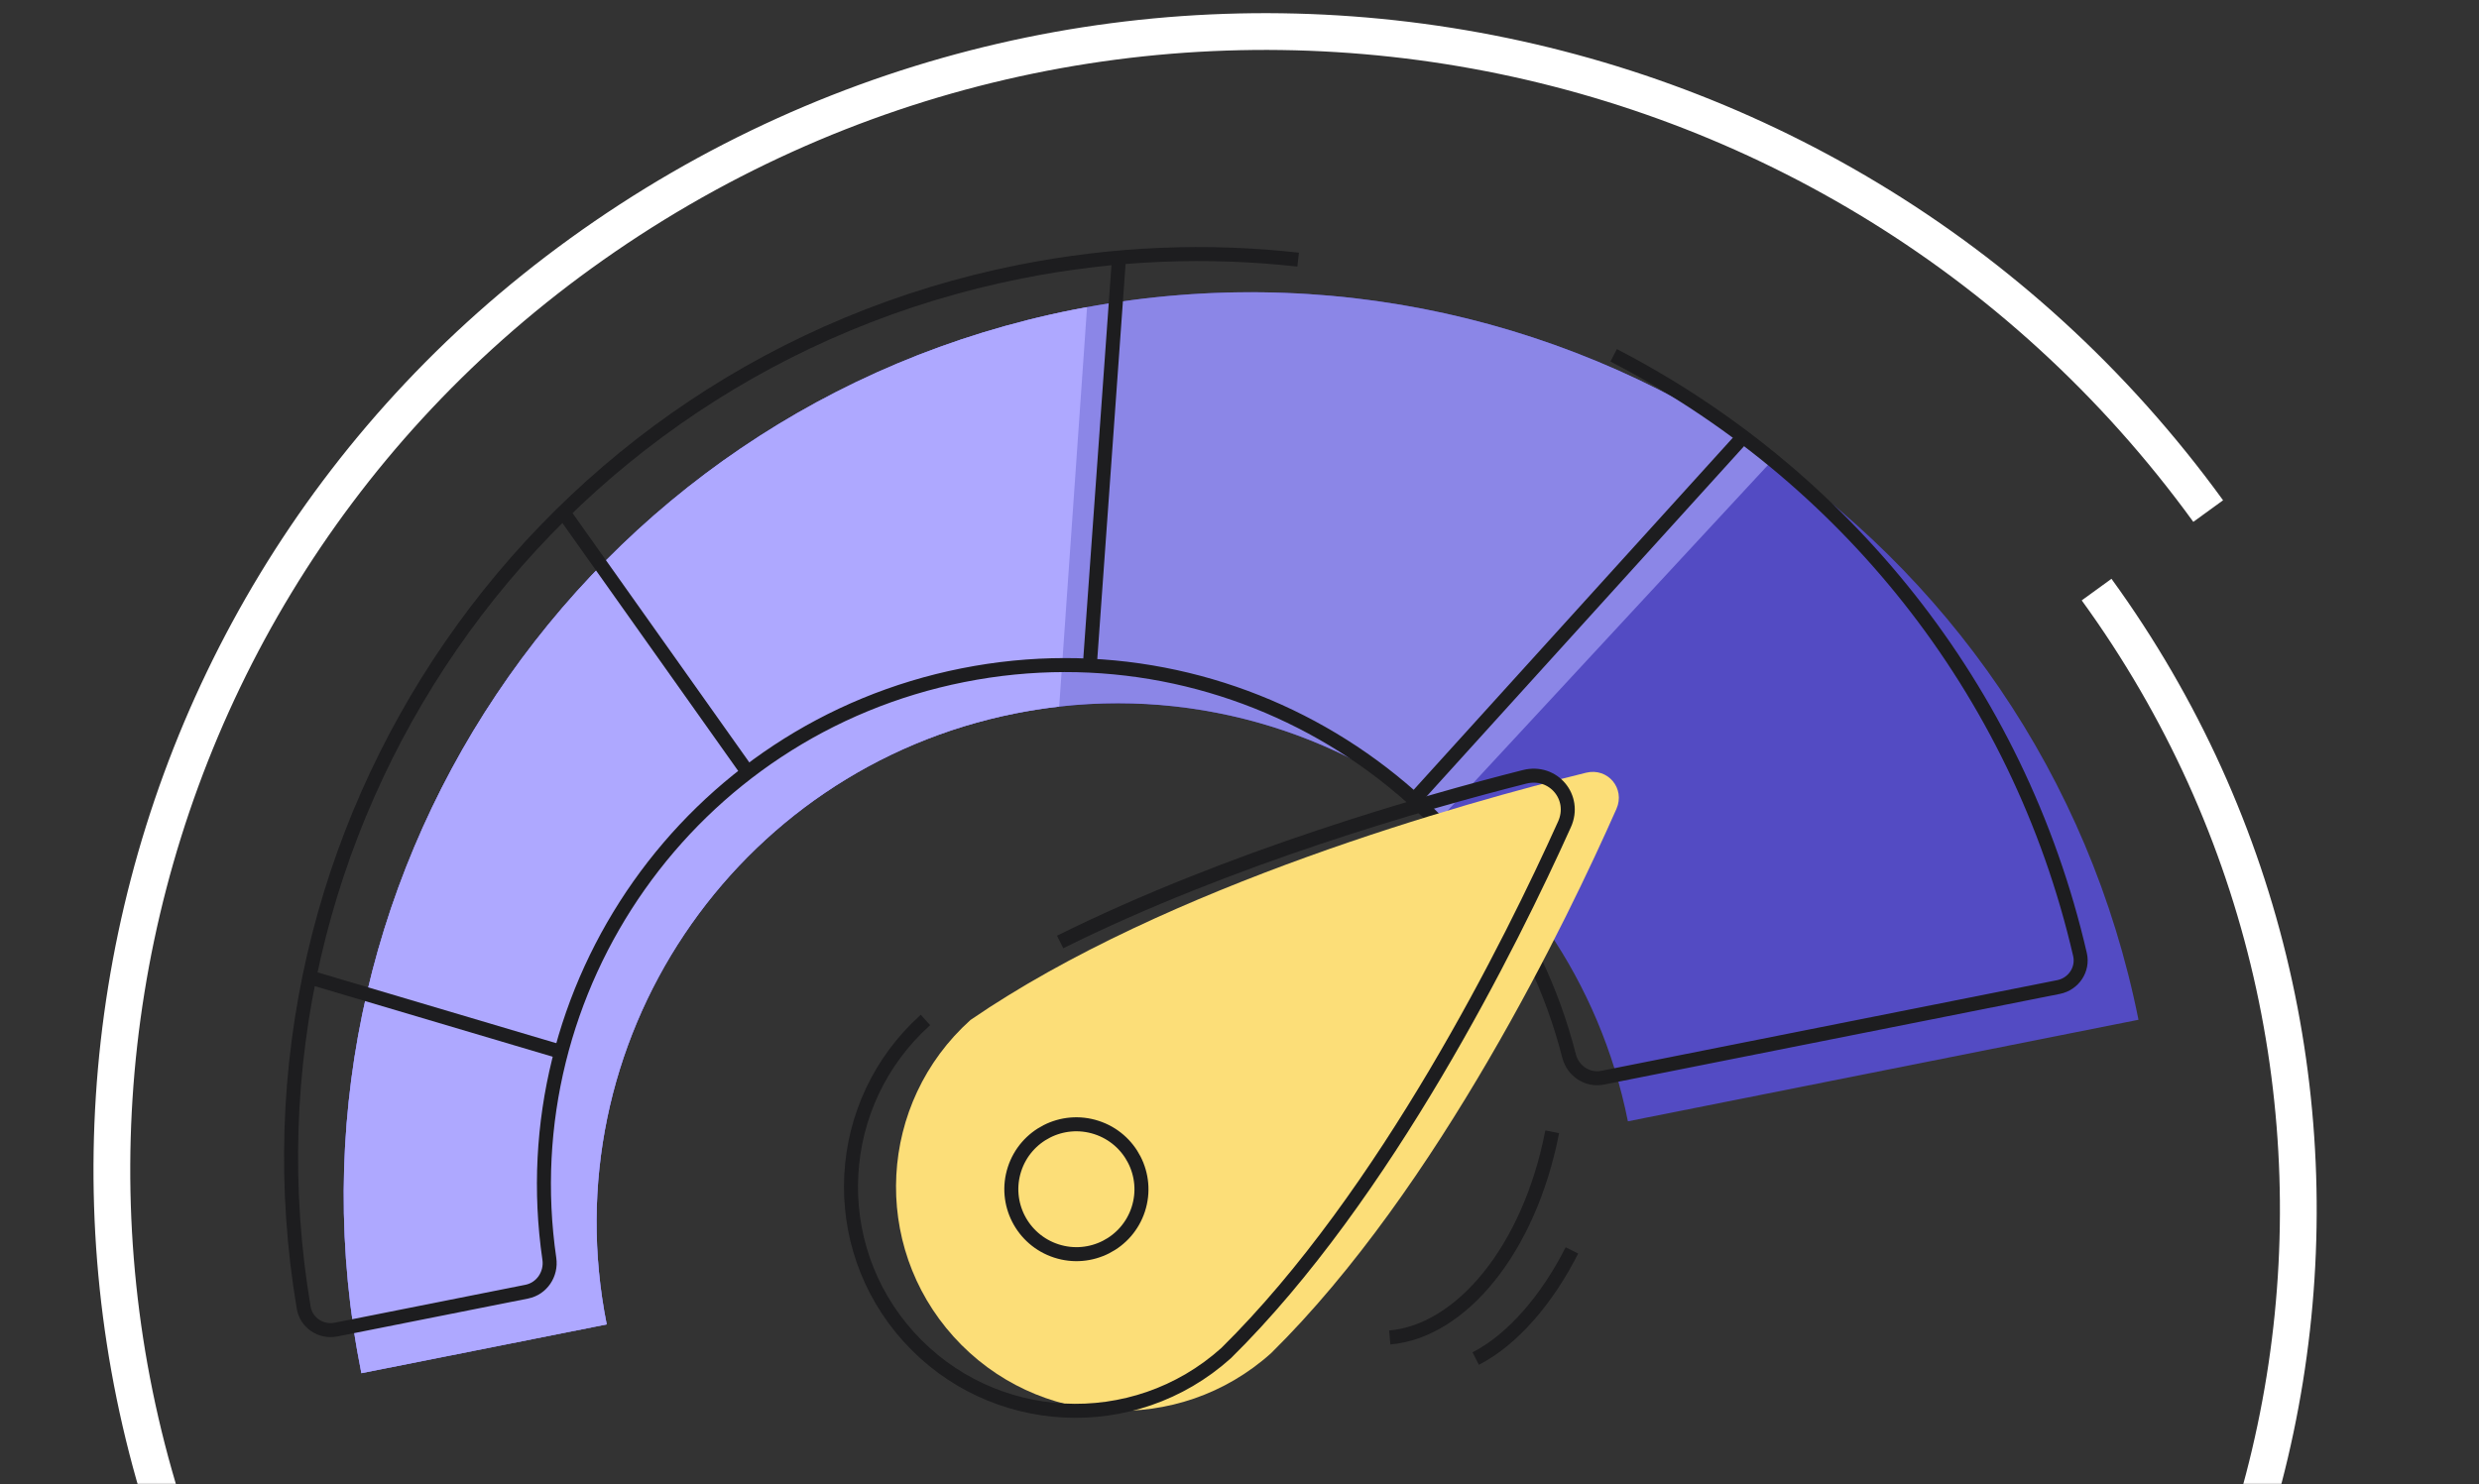 <svg width="708" height="424" viewBox="0 0 708 424" fill="none" xmlns="http://www.w3.org/2000/svg">
<rect x="0" y="0" width="708" height="424" fill="#333333" stroke="none"/>
<g clip-path="url(#clip0_1238_14771)">
<mask id="mask0_1238_14771" style="mask-type:alpha" maskUnits="userSpaceOnUse" x="-17" y="-31" width="717" height="456">
<rect x="-16.262" y="-30.018" width="715.505" height="454.469" fill="#D9D9D9"/>
</mask>
<g mask="url(#mask0_1238_14771)">
<path d="M630.659 146.004C522.905 -2.442 314.87 -35.358 165.791 72.451C21.183 177.026 -11.313 378.535 93.209 522.528C194.497 662.067 390.392 693.062 530.526 591.721C666.595 493.321 697.04 303.79 598.788 168.435" stroke="white" stroke-width="10.5" stroke-miterlimit="10"/>
</g>
<path fill-rule="evenodd" clip-rule="evenodd" d="M103.209 392.294C75.276 252.403 166.249 116.397 306.402 88.517C446.555 60.636 582.816 151.438 610.749 291.329L464.926 320.337C448.875 239.952 370.576 187.775 290.04 203.796C209.504 219.817 157.229 297.969 173.28 378.354L103.209 392.294Z" fill="#534BC3"/>
<path d="M103.209 392.293C75.276 252.402 166.248 116.396 306.402 88.516C379.012 74.072 450.577 91.482 506.576 131.07L411.83 233.323C378.767 207.025 334.748 194.901 290.04 203.795C209.504 219.816 157.229 297.968 173.28 378.353L103.209 392.293Z" fill="#8B86E7"/>
<path d="M103.209 392.293C75.276 252.402 166.248 116.397 306.402 88.516C307.755 88.247 309.107 87.989 310.46 87.742L302.509 201.852C298.364 202.321 294.205 202.967 290.04 203.796C209.504 219.817 157.229 297.969 173.28 378.354L103.209 392.293Z" fill="#AEA8FF"/>
<path d="M460.86 101.51C526.054 135.232 576.359 196.223 594.04 272.665C595.028 276.936 592.22 281.119 587.914 281.976L457.686 307.882C453.379 308.739 449.213 305.94 448.13 301.693C428.75 225.731 352.923 177.391 275.002 192.892C197.082 208.392 145.616 282.055 156.893 359.628C157.524 363.965 154.751 368.144 150.445 369.001L95.969 379.838C91.662 380.695 87.46 377.888 86.732 373.566C63.65 236.462 153.825 104.973 291.364 77.612C318.215 72.271 344.922 71.285 370.752 74.167" stroke="#1D1D1F" stroke-width="4"/>
<path d="M87.841 279.024L160.708 300.649M160.722 146.1L213.521 220.583M319.605 73.411L311.225 190.473M496.776 125.951L403.782 228.566" stroke="#1D1D1F" stroke-width="4"/>
<path d="M363.039 386.561C336.673 410.257 296.079 408.159 272.369 381.876C248.659 355.593 250.811 315.077 277.177 291.381C333.239 252.894 419.054 229.117 452.978 220.753C459.185 219.223 464.236 225.247 461.654 231.085C447.859 262.273 410.818 339.429 363.039 386.561Z" fill="#FCDE78"/>
<path d="M264.311 291.381C237.945 315.077 235.793 355.593 259.503 381.876C283.214 408.159 323.808 410.257 350.174 386.561C395.834 341.52 431.687 269.058 446.817 235.499C450.29 227.796 443.61 219.851 435.407 221.93C406.824 229.174 351.28 244.997 302.775 269.105" stroke="#1D1D1F" stroke-width="4"/>
<ellipse cx="18.564" cy="18.546" rx="18.564" ry="18.546" transform="matrix(0.952 0.309 -0.309 0.951 295.476 316.365)" stroke="#1D1D1F" stroke-width="4"/>
<path d="M396.914 382.093C417.257 380.321 436.779 357.002 443.31 323.331" stroke="#1D1D1F" stroke-width="4"/>
<path d="M448.932 357.212C441.968 371.033 432.048 382.707 421.459 388.113" stroke="#1D1D1F" stroke-width="4"/>
</g>
<defs>
<clipPath id="clip0_1238_14771">
<rect width="708" height="424" fill="white"/>
</clipPath>
</defs>
</svg>
